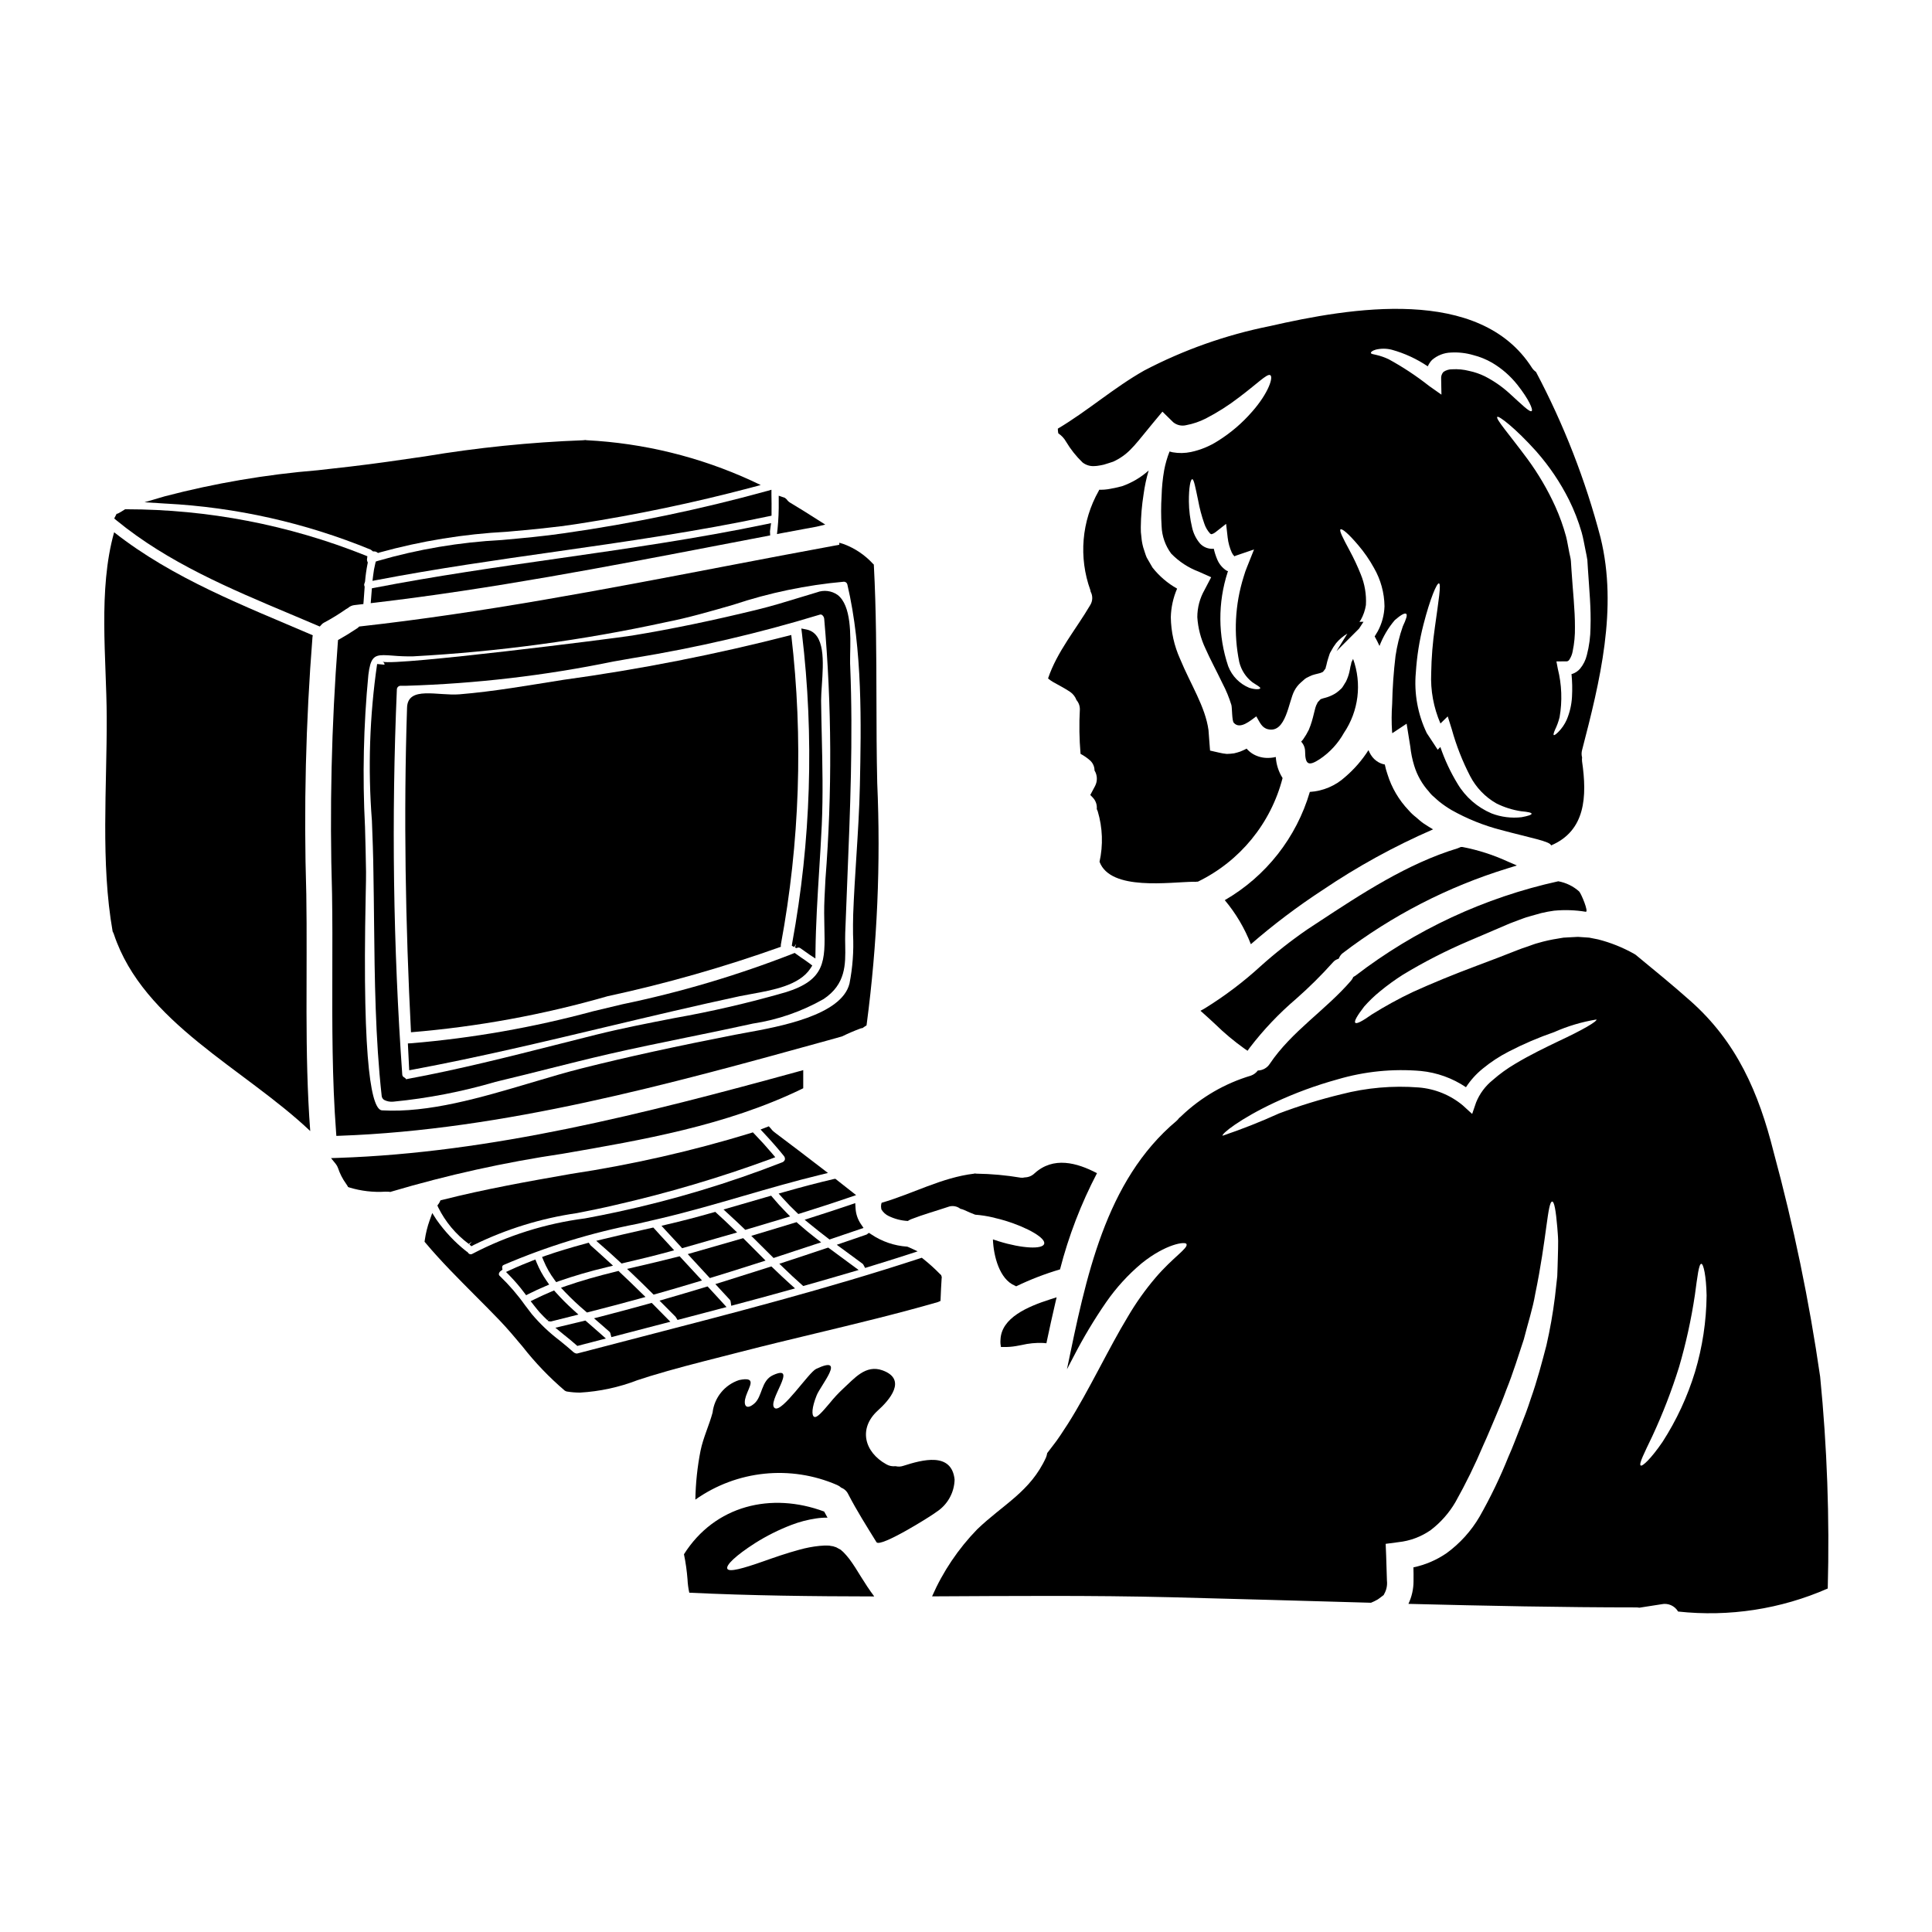 <?xml version="1.0" encoding="UTF-8"?>
<!-- Uploaded to: ICON Repo, www.svgrepo.com, Generator: ICON Repo Mixer Tools -->
<svg fill="#000000" width="800px" height="800px" version="1.1" viewBox="144 144 512 512" xmlns="http://www.w3.org/2000/svg">
 <g>
  <path d="m317.22 487.09 0.555-0.152c3.606-1.023 7.184-2.066 10.762-3.148l1.504-0.461-1.074-1.148c-1.48-1.574-2.969-3.207-4.457-4.82l-0.395-0.434-0.57 0.145c-3.773 0.965-7.676 1.879-11.578 2.785l-1.785 0.418 1.336 1.258c1.793 1.684 3.543 3.43 5.297 5.168z"/>
  <path d="m305.77 497.39 0.246 0.961 0.957-0.25c3.66-0.973 7.336-1.926 11.02-2.875l3.66-0.945-2.777-2.809c-0.59-0.602-1.18-1.203-1.77-1.797l-0.395-0.395-0.555 0.152c-4.289 1.18-8.613 2.363-12.906 3.461l-1.832 0.469 1.641 1.418c0.859 0.734 1.691 1.457 2.469 2.16l0.004-0.004c0.117 0.129 0.199 0.285 0.238 0.453z"/>
  <path d="m317.13 469.31-3.012 0.68c-3.434 0.789-6.859 1.547-10.273 2.391l-1.836 0.453 1.422 1.242c1.66 1.453 3.297 2.906 4.902 4.414l0.395 0.359 0.508-0.133c4.25-0.996 8.074-1.91 11.875-2.953l1.547-0.426-1.082-1.18c-0.559-0.621-1.133-1.234-1.707-1.855-0.703-0.758-1.414-1.516-2.16-2.363z"/>
  <path d="m307.93 480.81-0.516 0.125c-5.234 1.277-9.465 2.5-13.309 3.828l-1.438 0.5 1.043 1.105 0.004 0.004c1.723 1.801 3.539 3.508 5.445 5.117l0.395 0.336 0.465-0.117c4.469-1.125 8.934-2.328 13.402-3.543l1.645-0.453-1.215-1.18c-1.836-1.805-3.664-3.582-5.551-5.336z"/>
  <path d="m300.02 473.33-0.672 0.184c-4.227 1.141-7.629 2.172-10.707 3.25l-0.984 0.348 0.395 0.961c0.754 1.816 1.73 3.535 2.91 5.117l0.434 0.586 0.688-0.246v-0.004c4.133-1.438 8.336-2.664 12.594-3.672l1.777-0.441-1.352-1.238c-1.496-1.367-2.992-2.731-4.609-4.164z"/>
  <path d="m348.36 460.87-12.621 3.656 2.07 1.914c1.109 1.023 2.215 2.039 3.285 3.086l0.414 0.395 0.555-0.16c3.258-0.965 6.523-1.941 9.789-2.926l1.547-0.473-1.133-1.156c-1.332-1.359-2.473-2.613-3.496-3.848z"/>
  <path d="m363.83 472.48 4.043-1.375c1.25-0.422 2.508-0.848 3.75-1.273l1.215-0.418-0.719-1.062c-0.844-1.254-1.324-2.719-1.395-4.227l-0.078-1.289-1.227 0.422c-3.406 1.18-6.809 2.258-10.211 3.352l-1.969 0.633 1.402 1.145c1.574 1.281 3.148 2.547 4.777 3.773z"/>
  <path d="m364.9 456.47c-4.09 0.961-8.352 2.07-13.031 3.406l-1.516 0.434 1.055 1.18c1.305 1.457 2.527 2.707 3.738 3.84l0.418 0.395 0.547-0.168c4.777-1.492 9.055-2.887 13.059-4.258l1.707-0.586-5.512-4.328z"/>
  <path d="m354.61 475.53c1.742-0.578 3.488-1.156 5.238-1.723l1.766-0.574-1.469-1.141c-1.523-1.18-3.086-2.473-4.648-3.844l-0.395-0.363-0.527 0.16c-3.309 1.016-6.594 2.008-9.902 2.996l-1.574 0.473 5.902 5.867z"/>
  <path d="m323.55 493.8 12.988-3.418-2.242-2.453c-0.789-0.863-1.574-1.719-2.363-2.566l-0.418-0.445-0.586 0.176c-3.516 1.066-7.035 2.106-10.551 3.125l-1.602 0.465 1.18 1.18c1.043 1.043 2.082 2.078 3.086 3.109z"/>
  <path d="m332.12 482.7 0.582-0.176c3.273-0.992 6.531-2.027 9.785-3.062l4.394-1.395-5.93-5.941-0.562 0.164c-4.195 1.223-8.391 2.422-12.594 3.621l-1.531 0.438 1.074 1.18c1.438 1.574 2.898 3.148 4.359 4.723z"/>
  <path d="m333.56 465.16-0.52 0.145c-4.621 1.312-8.461 2.305-12.094 3.148l-1.641 0.395 1.133 1.242c0.672 0.738 1.352 1.465 2.031 2.191 0.68 0.727 1.27 1.363 1.906 2.059l0.395 0.453 0.59-0.172c3.281-0.953 6.559-1.895 9.84-2.824l4.144-1.18-1.227-1.18c-1.363-1.316-2.727-2.625-4.148-3.891z"/>
  <path d="m296.6 500.34 0.395 0.348 7.566-1.969-1.367-1.215c-0.762-0.684-1.551-1.367-2.34-2.051l-1.723-1.496-7.949 1.91 2.254 1.848c1.078 0.84 2.133 1.715 3.164 2.625z"/>
  <path d="m493.82 345.13c2.629-1.773 4.797-4.141 6.34-6.91 3.894-5.773 4.793-13.059 2.422-19.605-0.055 0.156-0.121 0.301-0.207 0.441l-0.18 0.367-0.055 0.102-0.102 0.551-0.156 0.57-0.156 0.836h-0.004c-0.152 0.852-0.395 1.684-0.73 2.477-0.082 0.223-0.176 0.441-0.285 0.652l-0.234 0.367-0.441 0.727-0.129 0.184-0.027 0.051-0.027 0.027-0.004 0.031c-0.016 0.016-0.023 0.035-0.023 0.055-0.148 0.16-0.289 0.324-0.418 0.492l-0.027 0.027-0.078 0.051-0.547 0.496v0.004c-0.363 0.316-0.758 0.598-1.184 0.832-0.742 0.418-1.535 0.742-2.359 0.965-0.336 0.078-0.668 0.172-0.992 0.289 0.051-0.078-0.18 0.105-0.289 0.156l-0.102 0.051v0.027h-0.027c-0.066 0.121-0.152 0.227-0.258 0.312-0.23 0.184-0.402 0.426-0.496 0.703-0.73 1.121-0.836 3.754-2.215 6.988h-0.004c-0.434 0.879-0.941 1.727-1.508 2.527l-0.496 0.574v0.004c0.66 0.695 1.035 1.617 1.043 2.582 0.023 3.586 0.957 3.977 3.957 1.996z"/>
  <path d="m468.58 382.55c2.926 3.488 5.262 7.434 6.91 11.676 5.977-5.191 12.305-9.969 18.93-14.301 9.27-6.273 19.098-11.676 29.359-16.137-0.863-0.496-1.723-1.043-2.582-1.617-0.676-0.469-1.332-1.07-1.969-1.617v-0.004c-0.703-0.539-1.348-1.148-1.926-1.82-2.582-2.707-4.5-5.973-5.606-9.547-0.297-0.84-0.531-1.703-0.707-2.582-0.586-0.102-1.148-0.305-1.668-0.598-0.848-0.48-1.555-1.172-2.059-2.008-0.23-0.383-0.43-0.785-0.602-1.199-1.691 2.652-3.762 5.039-6.152 7.086-2.582 2.359-5.894 3.766-9.387 3.984-3.551 12.102-11.621 22.375-22.543 28.684z"/>
  <path d="m426.5 261.02c1.211 2.039 2.691 3.906 4.402 5.547 0.93 0.719 2.094 1.055 3.262 0.941 0.324-0.008 0.648-0.043 0.969-0.105 0.23 0 0.938-0.18 1.383-0.262 0.789-0.262 1.668-0.496 2.477-0.789l-0.004 0.004c1.691-0.766 3.231-1.832 4.539-3.148 1.461-1.438 2.922-3.336 4.562-5.32 0.469-0.57 0.938-1.121 1.383-1.691l2.582-3.106 2.844 2.789h-0.004c0.973 0.809 2.269 1.098 3.496 0.785 1.785-0.336 3.516-0.926 5.137-1.746 3.09-1.594 6.031-3.461 8.785-5.582 4.898-3.676 7.402-6.297 8.266-5.945 0.992 0.395-0.367 4.723-4.746 9.699h-0.004c-2.613 3.019-5.668 5.629-9.051 7.746-2.184 1.406-4.606 2.402-7.144 2.945-1.605 0.34-3.262 0.367-4.875 0.078-0.262-0.051-0.547-0.129-0.812-0.207-0.637 1.609-1.117 3.277-1.434 4.981-0.391 2.242-0.617 4.508-0.676 6.777-0.168 2.684-0.168 5.375 0 8.059 0.098 2.606 0.977 5.125 2.527 7.223 2.062 2.133 4.574 3.777 7.352 4.82l3.258 1.461-1.742 3.336v0.004c-1.266 2.203-1.93 4.703-1.93 7.25 0.184 2.863 0.91 5.668 2.137 8.266 1.273 2.894 2.945 5.945 4.535 9.281 0.965 1.832 1.754 3.754 2.363 5.734 0.207 0.863 0.129 4.148 0.625 4.695 1.641 1.902 4.406-0.574 5.973-1.695 0.91 1.512 1.406 3.027 3.125 3.418 4.773 1.094 5.422-7.379 6.961-10.195v-0.004c0.438-0.84 1.031-1.594 1.746-2.215 0.34-0.316 0.703-0.625 1.07-0.941l0.051-0.023h0.004c0-0.016 0.012-0.027 0.027-0.027l0.262-0.18 0.102-0.055 0.207-0.102c0.168-0.102 0.344-0.188 0.523-0.262 0.469-0.242 0.969-0.426 1.484-0.547l0.941-0.234h-0.004c0.328-0.062 0.645-0.168 0.938-0.316 0.105-0.051 0.207-0.074 0.262-0.152 0.156-0.184 0.305-0.375 0.445-0.574l0.234-0.367c0.078-0.102 0-0.102 0.023-0.156-0.023-0.18 0.055-0.074 0.207-0.789l0.184-0.789 0.312-1.043 0.34-1.043 0.156-0.34v0.004c0.031-0.043 0.059-0.086 0.082-0.129l0.105-0.184 0.203-0.363c0.133-0.234 0.234-0.445 0.418-0.73l0.73-1.043v-0.004c0.848-1.008 1.859-1.867 2.992-2.539l-2.871 4.641 5.973-5.969 1.18-1.812h-1.09l0.367-0.504v0.004c0.684-1.219 1.145-2.555 1.359-3.938 0.16-2.797-0.312-5.594-1.383-8.184-0.855-2.133-1.828-4.215-2.922-6.234-1.828-3.391-2.816-5.344-2.426-5.629 0.395-0.285 2.086 1.094 4.664 4.144h0.004c1.602 1.875 3.012 3.91 4.199 6.07 1.781 3.09 2.742 6.582 2.789 10.145-0.07 2.316-0.68 4.582-1.773 6.625l-0.754 1.25-0.078 0.129c0.473 0.836 0.891 1.668 1.277 2.527 0.953-2.484 2.316-4.797 4.043-6.828 1.574-1.383 2.633-1.969 3.023-1.695 0.391 0.273 0 1.461-0.887 3.336-0.891 2.551-1.535 5.18-1.93 7.852-0.508 4.223-0.805 8.469-0.891 12.723-0.176 2.43-0.184 4.871-0.023 7.301 0 0.156 0.051 0.289 0.051 0.441l3.805-2.527 0.965 6.023h0.004c0.18 1.734 0.527 3.449 1.043 5.117 0.781 2.555 2.117 4.902 3.91 6.883 0.391 0.527 0.844 1 1.355 1.41 0.473 0.418 0.941 0.887 1.438 1.273 1.016 0.805 2.09 1.535 3.207 2.195 4.113 2.312 8.516 4.086 13.086 5.266 7.848 2.109 13.09 3.023 13.273 4.094 9.129-3.887 9.57-12.934 8.215-22.242-0.043-0.355-0.043-0.715 0-1.066-0.172-0.648-0.172-1.324 0-1.969 4.723-18.172 9.516-37.52 4.898-56.285-3.992-15.254-9.734-29.992-17.113-43.926-0.426-0.289-0.789-0.664-1.07-1.094-13.871-21.773-48.133-15.934-69.566-11.02v-0.004c-11.543 2.32-22.699 6.269-33.137 11.723-8.086 4.562-14.996 10.715-22.945 15.434 0.004 0.422 0.047 0.84 0.129 1.25 0.844 0.551 1.539 1.293 2.035 2.172zm48.574 65.262c-2.566-1.055-4.586-3.121-5.582-5.711-2.727-8.086-2.781-16.832-0.152-24.949 0.027-0.078 0.078-0.156 0.102-0.234-0.152-0.078-0.34-0.129-0.469-0.207v-0.004c-1.07-0.715-1.906-1.73-2.398-2.922-0.387-0.918-0.691-1.871-0.91-2.84-0.078 0-0.156 0.027-0.234 0.027h-0.004c-1.273 0.047-2.512-0.457-3.387-1.383-1.062-1.242-1.797-2.731-2.137-4.328-0.531-2.242-0.812-4.531-0.836-6.836-0.027-3.75 0.441-5.902 0.887-5.902s0.836 2.137 1.574 5.656c0.379 2.062 0.918 4.094 1.613 6.078 0.316 0.984 0.844 1.891 1.539 2.656 0.312 0.234 0.367 0.184 0.496 0.156 0.352-0.105 0.684-0.281 0.965-0.52l2.789-2.191 0.418 3.652c0.16 1.367 0.527 2.707 1.094 3.965 0.172 0.367 0.41 0.703 0.703 0.984h0.027c0.066-0.051 0.137-0.094 0.211-0.129l4.953-1.691-1.77 4.434h-0.004c-0.387 0.926-0.719 1.875-0.992 2.84-2.293 7.309-2.688 15.078-1.148 22.582 0.52 2.106 1.73 3.981 3.441 5.316 1.25 0.863 2.188 1.277 2.113 1.617-0.004 0.25-1.078 0.457-2.902-0.117zm72.148 34.285c-2.676 0.309-5.387-0.031-7.902-0.988-3.781-1.59-6.953-4.348-9.051-7.871-1.875-3.074-3.402-6.344-4.562-9.754l-0.703 0.73-1.383-2.113c-0.496-0.754-1.016-1.512-1.512-2.293-2.398-4.992-3.402-10.543-2.898-16.059 0.273-4.277 0.945-8.523 2.012-12.672 1.797-7.016 3.57-11.109 4.117-10.949 0.625 0.156-0.102 4.562-1.07 11.551-0.59 4.039-0.922 8.117-0.988 12.199-0.211 4.59 0.629 9.168 2.453 13.383l1.93-1.879 1.066 3.391c1.191 4.305 2.824 8.473 4.875 12.438 1.57 3.023 3.977 5.531 6.938 7.223 2.074 1.039 4.301 1.746 6.594 2.086 1.773 0.156 2.754 0.367 2.754 0.652 0.004 0.289-0.922 0.605-2.684 0.926zm4.016-96.824h-0.004c3.394 3.863 6.277 8.148 8.582 12.75 1.363 2.754 2.481 5.625 3.336 8.578 0.441 1.539 0.699 3.207 1.043 4.848 0.152 0.789 0.363 1.668 0.469 2.477l0.152 2.426c0.344 5.32 0.863 10.457 0.68 15.465h0.004c-0.02 2.465-0.344 4.918-0.965 7.301-0.312 1.328-0.93 2.566-1.797 3.621-0.551 0.641-1.266 1.117-2.062 1.387-0.078 0.023-0.129 0-0.207 0.023h-0.004c0.199 2.008 0.242 4.031 0.129 6.051-0.113 2.09-0.586 4.144-1.402 6.07-0.539 1.219-1.301 2.324-2.246 3.266-0.625 0.625-1.043 0.887-1.18 0.789-0.137-0.098-0.027-0.57 0.312-1.355 0.527-1.078 0.938-2.203 1.227-3.367 0.746-4.269 0.582-8.648-0.473-12.855l-0.363-1.93 2.449-0.023c0.398 0.078 0.801-0.113 0.992-0.473 0.434-0.664 0.727-1.406 0.863-2.188 0.441-2.106 0.641-4.254 0.602-6.406 0.023-4.617-0.574-9.699-0.914-15.07-0.055-0.789-0.105-1.617-0.156-2.426-0.051-0.809-0.289-1.488-0.418-2.215-0.316-1.461-0.496-2.898-0.863-4.301v-0.004c-0.742-2.731-1.699-5.398-2.863-7.977-2.008-4.414-4.465-8.609-7.328-12.516-5.008-6.754-8.555-10.719-8.031-11.215 0.348-0.363 4.621 2.789 10.434 9.258zm-42.633-27.09c1.387-0.332 2.84-0.324 4.223 0.027 3.402 0.941 6.625 2.43 9.547 4.406 0.27-0.625 0.648-1.199 1.121-1.691 1.402-1.215 3.176-1.91 5.027-1.969 1.992-0.113 3.992 0.117 5.906 0.676 1.754 0.441 3.441 1.129 5.008 2.035 2.57 1.52 4.836 3.5 6.688 5.84 3.051 3.856 4.223 6.621 3.777 6.957-0.52 0.395-2.633-1.746-6.023-4.82l0.004 0.004c-1.922-1.73-4.059-3.203-6.359-4.379-1.316-0.648-2.711-1.133-4.148-1.434-1.48-0.383-3.008-0.531-4.535-0.441-0.828-0.016-1.641 0.23-2.32 0.703-0.445 0.5-0.664 1.16-0.602 1.824l0.078 4.195-3.285-2.316c-3.359-2.648-6.938-5.012-10.691-7.066-1.051-0.5-2.152-0.883-3.285-1.148-0.836-0.18-1.406-0.262-1.434-0.52-0.027-0.258 0.367-0.609 1.305-0.883z"/>
  <path d="m462.14 411.87 1.023 0.91c0.965 0.855 1.91 1.734 2.859 2.617l-0.004-0.004c2.43 2.379 5.039 4.566 7.809 6.535l0.789 0.539 0.559-0.789-0.004 0.004c3.637-4.754 7.769-9.109 12.324-12.992 3.441-3.027 6.695-6.254 9.754-9.668 0.309-0.367 0.703-0.648 1.152-0.82l0.367-0.141 0.168-0.355c0.215-0.438 0.523-0.824 0.91-1.125 13.098-9.992 27.859-17.586 43.602-22.434l2.539-0.789-2.441-1.055c-3.832-1.762-7.867-3.055-12.012-3.848h-0.395l-0.27 0.117c-0.188 0.082-0.395 0.168-0.555 0.23-13.34 4.047-25.449 12.016-37.16 19.723l-2.781 1.832h0.004c-4.305 2.965-8.414 6.199-12.305 9.691-4.562 4.172-9.504 7.91-14.762 11.16z"/>
  <path d="m427.59 327.35c0.777 0.539 1.367 1.301 1.695 2.188 0.602 0.695 0.914 1.59 0.887 2.504-0.215 3.894-0.152 7.797 0.18 11.684v0.051c0.93 0.492 1.797 1.098 2.582 1.797 0.719 0.68 1.125 1.625 1.125 2.609 0.766 1.242 0.824 2.797 0.156 4.094-0.418 0.809-0.836 1.613-1.277 2.398 0.207 0.234 0.445 0.445 0.652 0.676 0.785 0.812 1.176 1.926 1.066 3.051 0.102 0.203 0.191 0.41 0.262 0.625 1.289 4.34 1.449 8.934 0.469 13.352 2.922 7.824 18.691 5.344 25.086 5.293 0.129 0 0.23 0.027 0.34 0.027h-0.004c0.215-0.043 0.434-0.062 0.652-0.055 11.141-5.418 19.34-15.453 22.434-27.453-1.059-1.68-1.68-3.598-1.797-5.582-0.836 0.203-1.699 0.281-2.555 0.238-1.328-0.059-2.617-0.465-3.734-1.18-0.539-0.363-1.027-0.793-1.457-1.281-0.109 0.055-0.215 0.113-0.312 0.184-0.418 0.207-0.914 0.418-1.359 0.598v0.004c-0.539 0.184-1.086 0.34-1.641 0.469-0.637 0.09-1.281 0.145-1.93 0.156-0.684-0.062-1.363-0.176-2.035-0.34l-2.398-0.547-0.234-3.027c-0.051-0.789-0.129-1.574-0.18-2.398-0.836-6.18-4.746-12.121-7.512-18.824-1.578-3.484-2.418-7.254-2.473-11.078 0.062-2.613 0.629-5.191 1.668-7.59-2.516-1.418-4.734-3.312-6.523-5.582-0.52-0.887-1.043-1.77-1.535-2.656-0.395-0.914-0.625-1.855-0.941-2.754h0.004c-0.242-0.879-0.398-1.781-0.469-2.688-0.129-0.855-0.184-1.719-0.16-2.582 0.031-2.918 0.277-5.828 0.734-8.707 0.285-2.144 0.738-4.266 1.352-6.34-2.059 1.848-4.469 3.266-7.082 4.176-1.254 0.336-2.523 0.605-3.809 0.805-0.562 0.078-1.129 0.121-1.695 0.129h-0.52c-0.051 0.105-0.078 0.184-0.129 0.289-4.547 8.023-5.356 17.637-2.219 26.309 0.043 0.137 0.066 0.273 0.082 0.418 0.605 1.125 0.555 2.492-0.133 3.574-3.781 6.438-8.762 12.281-11.164 19.426l0.004-0.004c0.434 0.359 0.895 0.68 1.379 0.965 1.496 0.84 3.035 1.625 4.469 2.582z"/>
  <path d="m409.14 499.05c-0.031 0.359-0.031 0.723 0 1.078l0.121 0.84h0.852c1.055 0.016 2.109-0.066 3.148-0.246 0.484-0.082 0.973-0.176 1.461-0.27 1.871-0.445 3.793-0.633 5.711-0.555l0.875 0.082 0.18-0.863c0.68-3.199 1.383-6.422 2.133-9.625l0.395-1.691-1.656 0.527c-6.039 1.934-13.012 4.898-13.219 10.723z"/>
  <path d="m289.11 493.89 0.289 0.277h0.391l0.152 0.051 7.344-1.844-1.387-1.25h0.004c-1.617-1.453-3.152-2.996-4.598-4.617l-0.465-0.523-0.645 0.27c-1.531 0.633-3.012 1.32-4.465 2.035l-1.102 0.539 1.18 1.496c0.395 0.484 0.758 0.961 1.18 1.434 0.656 0.734 1.367 1.418 2.07 2.102l0.73-0.676z"/>
  <path d="m379.53 466.27c1.582 0.766 3.301 1.207 5.059 1.301 0.27-0.184 0.559-0.34 0.859-0.465 3.207-1.25 6.519-2.164 9.777-3.258v-0.004c1.109-0.426 2.356-0.234 3.289 0.496 0.359 0.074 0.707 0.188 1.043 0.34 1.043 0.469 1.93 0.887 2.871 1.223h-0.004c1.594 0.121 3.172 0.363 4.723 0.73l0.34 0.078c0.051 0.027 0.102 0.027 0.152 0.055 0.891 0.207 1.828 0.441 2.754 0.727 6.18 1.906 10.793 4.668 10.324 6.152-0.469 1.484-5.84 1.227-11.992-0.676-0.523-0.156-1.02-0.34-1.516-0.496-0.023 0-0.051-0.023-0.074-0.023 0.152 4.379 1.742 10.582 5.812 12.254 0.129 0.051 0.207 0.129 0.34 0.184 3.75-1.809 7.637-3.309 11.629-4.488 2.277-8.844 5.566-17.398 9.797-25.496-5.371-2.816-11.578-4.488-16.559 0.051-0.695 0.672-1.617 1.051-2.582 1.066-0.34 0.094-0.695 0.117-1.043 0.078-3.879-0.652-7.801-1.012-11.734-1.066-0.168-0.004-0.332-0.02-0.496-0.055-0.051 0.027-0.102 0.027-0.152 0.055-8.582 1.016-16.301 5.344-24.508 7.715h-0.004c-0.105 0.312-0.156 0.641-0.156 0.969 0 0.23 0.102 0.727 0.102 0.789v-0.004c0.461 0.773 1.137 1.387 1.949 1.77z"/>
  <path d="m285.88 477.78-0.906 0.355c-1.656 0.652-3.621 1.449-5.606 2.363l-1.266 0.586 0.977 0.996v-0.004c1.383 1.422 2.672 2.93 3.856 4.516l0.496 0.656 0.73-0.375c1.422-0.719 2.832-1.363 4.269-1.969l1.109-0.48-0.688-0.988v0.004c-1.035-1.488-1.91-3.086-2.606-4.766z"/>
  <path d="m340.46 502.21c6.492-1.672 13.027-3.242 19.559-4.812 10.711-2.574 21.785-5.234 32.539-8.336l0.684-0.301 0.031-0.707c0.074-1.73 0.145-3.484 0.27-5.277 0.027-0.094 0.039-0.195 0.039-0.293l-0.156-0.547-0.301-0.293v0.004c-1.387-1.422-2.863-2.758-4.418-3.996l-0.418-0.336-0.512 0.164c-24.289 7.969-49.449 14.484-73.785 20.781-5.656 1.465-11.309 2.934-16.961 4.414-0.176 0.051-0.359 0.035-0.527-0.043l-0.156-0.059c-0.074-0.039-0.176-0.102-0.32-0.195-1.18-1.059-2.418-2.066-3.66-3.078-2.731-2.066-5.223-4.426-7.43-7.043-0.602-0.789-1.18-1.543-1.77-2.316h-0.004c-1.977-2.797-4.219-5.394-6.688-7.766-0.18-0.133-0.281-0.34-0.277-0.559 0.047-0.32 0.223-0.605 0.492-0.789l0.461-0.34-0.07-0.574c-0.047-0.309 0.137-0.609 0.438-0.707 11.395-4.894 23.285-8.547 35.461-10.895 2.07-0.477 4.144-0.957 6.219-1.449 7.34-1.734 14.684-3.863 21.793-5.926 6.668-1.934 13.562-3.938 20.422-5.598l1.996-0.484-1.625-1.25c-4.062-3.148-8.152-6.223-12.238-9.309l-0.504-0.395c-0.281-0.227-0.531-0.492-0.734-0.789l-0.574-0.625-2.184 0.852 1.047 1.117c2.082 2.238 3.656 4.051 5.117 5.867h-0.004c0.25 0.27 0.355 0.637 0.289 0.996-0.121 0.348-0.398 0.617-0.75 0.73-14.156 5.535-28.734 9.922-43.594 13.121-2.844 0.621-5.734 1.18-8.637 1.723-10.41 1.34-20.504 4.512-29.809 9.371-0.191 0.129-0.43 0.168-0.652 0.113-0.227-0.059-0.418-0.203-0.527-0.406l-0.191-0.191v-0.004c-0.086-0.059-0.176-0.117-0.27-0.168-3.047-2.41-5.723-5.254-7.941-8.438l-1.078-1.699-0.676 1.895v-0.004c-0.613 1.711-1.051 3.481-1.305 5.281l-0.059 0.434 0.281 0.336c4.098 4.875 8.66 9.422 13.031 13.824 2.184 2.188 4.367 4.375 6.516 6.617 2.144 2.238 4.168 4.648 6.141 7.004l-0.004-0.004c3.336 4.269 7.094 8.188 11.219 11.703l0.441 0.199c1.184 0.203 2.387 0.305 3.59 0.301 5.207-0.301 10.336-1.41 15.203-3.289 1.113-0.367 2.207-0.723 3.281-1.055 6.223-1.902 12.641-3.543 18.844-5.117z"/>
  <path d="m356.31 432.67 0.555-0.273v-4.801l-1.242 0.34c-41.148 11.297-81.438 21.547-121.93 22.91l-1.969 0.066 1.246 1.535c0.266 0.328 0.473 0.703 0.609 1.102 0.488 1.465 1.191 2.848 2.094 4.102 0.145 0.188 0.277 0.383 0.391 0.59l0.176 0.328 0.348 0.125c3.09 0.941 6.328 1.316 9.551 1.109l0.992 0.023 0.273 0.062 0.266-0.086h-0.004c14.879-4.414 30.051-7.773 45.406-10.047 21.254-3.668 43.27-7.465 63.238-17.086z"/>
  <path d="m239.5 310-0.289 0.031-0.539 0.465c-1.844 1.215-3.266 2.098-4.633 2.859l-0.453 0.25-0.047 0.516c-1.699 22.184-2.211 44.438-1.543 66.672 0.113 6.891 0.094 13.93 0.074 20.734-0.035 13.973-0.074 28.418 1 42.555l0.066 0.941 0.949-0.035c43.469-1.547 87.152-13.621 129.41-25.305l3.652-1.023c1.68-0.82 3.352-1.531 4.938-2.117 0.098-0.031 0.199-0.055 0.301-0.074l0.254-0.043 0.199-0.164c0.078-0.062 0.168-0.117 0.422-0.285l0.375-0.23 0.062-0.426c2.793-21.16 3.723-42.523 2.777-63.844-0.172-7.43-0.191-15.031-0.207-22.375-0.027-11.523-0.059-23.441-0.676-35.094l-0.023-0.395-0.281-0.27c-2.098-2.269-4.695-4.019-7.586-5.117l-1.277-0.395v0.535c-10.305 1.887-20.609 3.856-30.918 5.832-31.371 6.012-63.816 12.219-96.004 15.801zm129.62 94.66c-2.086 8.441-18.621 11.414-27.504 13.035-1.059 0.191-2.008 0.363-2.805 0.52-15.684 3.062-28.492 5.863-40.305 8.824-4.371 1.094-8.926 2.449-13.742 3.883-13.34 3.969-27.16 8.047-39.523 7.332-2.523-0.148-5.316-10.145-4.328-56.93 0.066-3.062 0.109-5.293 0.09-6.269-0.051-3.938-0.16-7.922-0.27-11.93-0.695-13.426-0.398-26.883 0.887-40.266 0.535-4.379 1.422-5.242 4.039-5.242 0.695 0 1.516 0.059 2.488 0.133 1.762 0.156 3.535 0.219 5.305 0.188 22.543-1.227 44.949-4.254 67.012-9.055 5.902-1.152 12-2.922 17.91-4.629h-0.004c9.492-3.16 19.32-5.207 29.285-6.098 0.414 0.004 0.777 0.281 0.891 0.68 4.086 17.371 3.668 37.27 3.332 53.258-0.129 6.332-0.539 12.777-0.938 19.008-0.32 4.984-0.648 10.133-0.836 15.215-0.059 1.77-0.047 3.574-0.039 5.383l0.004 0.004c0.211 4.34-0.109 8.695-0.949 12.961z"/>
  <path d="m337.63 488.95 0.16 1.09 1.066-0.285c4.723-1.25 9.43-2.531 14.113-3.836l1.727-0.48-1.34-1.199c-1.527-1.371-3.031-2.797-4.508-4.227l-0.426-0.395-0.559 0.176c-4.25 1.355-8.512 2.703-12.797 4.043l-1.488 0.461 1.945 2.113c0.621 0.684 1.246 1.371 1.879 2.027h0.004c0.133 0.141 0.207 0.32 0.223 0.512z"/>
  <path d="m268.93 474.27 0.609-0.34v0.004c8.617-4.219 17.84-7.07 27.336-8.445 3.34-0.66 6.801-1.344 10.168-2.148 13.949-3.176 27.688-7.242 41.117-12.176l1.297-0.496-0.898-1.059c-1.496-1.758-3.004-3.426-4.606-5.082l-0.434-0.445-0.586 0.195c-15.59 4.769-31.512 8.383-47.633 10.82-11.25 1.969-22.883 4.043-34.113 6.891l-0.465 0.117-0.191 0.438v0.004c-0.074 0.16-0.168 0.316-0.277 0.457l-0.34 0.445 0.211 0.516 0.004-0.004c1.891 3.828 4.664 7.148 8.094 9.688l0.824-0.586-0.648 0.738z"/>
  <path d="m369.3 317.45c0.125-5.176 0.324-12.988-3.328-15.793-1.605-1.125-3.664-1.379-5.492-0.676-1.574 0.461-3.109 0.938-4.664 1.41-3.562 1.094-7.242 2.223-10.914 3.117-11.902 2.922-22.828 5.184-33.355 6.918-4.891 0.789-62.645 8.062-66.125 6.941v0.004c0.305 0.141 0.496 0.449 0.484 0.785l-1.969-0.184h0.004c-2 13.758-2.461 27.691-1.379 41.551 0.18 4.695 0.352 9.137 0.395 13.555 0.078 4.328 0.125 8.66 0.172 13.023 0.16 15.273 0.332 31.059 2.023 46.359 0.051 0.414 0.281 0.785 0.625 1.016 0.754 0.398 1.602 0.562 2.449 0.477 9.156-0.891 18.211-2.644 27.039-5.234l1.492-0.367c4.219-1.004 8.426-2.062 12.629-3.121 5.223-1.312 10.629-2.672 15.941-3.894 6.891-1.574 13.941-3.027 20.758-4.418 5.43-1.105 10.852-2.211 16.254-3.402l1.273-0.281 0.004 0.008c6.559-1.008 12.879-3.203 18.645-6.484 5.902-3.938 5.82-9.172 5.731-14.23-0.02-1.074-0.039-2.156 0-3.242 0.164-4.527 0.352-9.055 0.531-13.551 0.762-18.688 1.574-38.008 0.789-57.211-0.059-0.785-0.012-1.852-0.012-3.074zm-6.828 72.211c0.203 9.055 0.316 14.031-10.332 17.32v-0.004c-9.703 2.797-19.547 5.078-29.492 6.836-6.805 1.324-13.84 2.695-20.648 4.387-3.227 0.805-6.449 1.617-9.672 2.441-13.203 3.348-26.848 6.809-40.434 9.309l-0.195 0.082-0.047-0.031-0.004 0.004c-0.148-0.223-0.355-0.402-0.598-0.52-0.27-0.148-0.438-0.43-0.449-0.738-2.406-33.941-2.887-67.996-1.43-101.99-0.008-0.543 0.414-0.992 0.957-1.02h1.543-0.004c18.453-0.559 36.824-2.707 54.906-6.43l5.289-0.93v0.004c16.691-2.715 33.18-6.551 49.355-11.48 0.211-0.078 0.445-0.055 0.637 0.07 0.32 0.242 0.527 0.609 0.57 1.012 2.016 22.965 2.125 46.055 0.328 69.039l-0.25 4.977c-0.137 2.777-0.082 5.371-0.031 7.664z"/>
  <path d="m357.7 310.82-1.34-0.266 0.168 1.352c3.262 27.312 2.391 54.961-2.586 82.016l-0.105 0.707 0.621 0.344 0.535-0.824-0.316 0.945 0.367 0.168 0.395-0.133c0.238-0.047 0.48 0.008 0.672 0.156 0.473 0.312 0.938 0.645 1.402 0.984 0.352 0.25 0.699 0.504 1.059 0.75l1.516 0.996 0.023-1.848c0.086-7.195 0.539-14.488 0.98-21.543 0.25-4.012 0.5-8.02 0.688-12.035 0.355-7.871 0.172-15.824 0-23.508-0.07-3.121-0.141-6.246-0.18-9.375 0-1.113 0.094-2.57 0.199-4.117 0.41-6.129 0.969-13.758-4.098-14.77z"/>
  <path d="m626.36 508.85c-2.898-20.082-7.016-39.969-12.332-59.551-3.938-15.719-9.777-29.203-22.113-40.102-4.723-4.199-9.594-8.164-14.469-12.18-0.156-0.102-0.316-0.207-0.469-0.289v0.004c-2.969-1.664-6.144-2.934-9.445-3.777l-2.363-0.469c-0.988-0.055-1.969-0.133-2.996-0.207-0.812 0.051-1.617 0.074-2.453 0.129l-1.383 0.078-1.383 0.23 0.004 0.004c-1.805 0.27-3.59 0.664-5.344 1.18-0.863 0.207-1.879 0.625-2.789 0.938l-1.41 0.473-0.34 0.129c-0.047 0.008-0.09 0.023-0.129 0.051l-0.703 0.262c-3.676 1.461-7.172 2.789-10.531 4.043-6.652 2.477-12.465 4.898-17.285 7.086l-0.004-0.004c-3.727 1.773-7.348 3.762-10.848 5.945-2.504 1.77-4.043 2.606-4.41 2.215-0.367-0.391 0.496-1.879 2.363-4.301 1.277-1.449 2.672-2.793 4.172-4.012 1.957-1.613 4.012-3.102 6.152-4.461 5.539-3.348 11.309-6.301 17.262-8.84 3.281-1.41 6.727-2.894 10.297-4.406l0.68-0.289 0.887-0.34 1.383-0.523c0.965-0.34 1.797-0.703 2.894-0.992 1.094-0.289 2.141-0.625 3.234-0.91v0.004c1.102-0.262 2.215-0.473 3.336-0.625 2.809-0.27 5.637-0.176 8.422 0.285 0.836 0.078-1.223-4.848-1.77-5.394l-0.004-0.004c-1.555-1.383-3.461-2.309-5.512-2.684-19.539 4.301-37.895 12.844-53.766 25.031-0.18 0.129-0.367 0.207-0.547 0.316v-0.004c-0.152 0.371-0.363 0.711-0.625 1.016-6.727 7.797-15.742 13.402-21.539 22.043-0.695 1.066-1.875 1.723-3.148 1.746-0.461 0.621-1.098 1.09-1.824 1.355-6.906 2.055-13.227 5.727-18.438 10.707-0.184 0.191-0.383 0.367-0.602 0.52-0.199 0.289-0.434 0.555-0.699 0.785-18.934 15.879-24.008 41.668-29.023 65.809 0.602-1.121 1.18-2.293 1.801-3.441v0.004c2.547-4.953 5.414-9.734 8.574-14.316 2.672-3.859 5.848-7.34 9.449-10.352 6.359-5.117 11.629-5.867 11.863-5.059 0.469 1.094-3.57 3.469-8.211 8.891v0.004c-2.742 3.219-5.195 6.672-7.328 10.32-2.504 4.121-5.031 8.914-7.742 14-2.711 5.086-5.371 10.012-8.113 14.344-1.406 2.164-2.707 4.223-4.172 6.051-0.469 0.598-0.91 1.18-1.355 1.77-0.059 0.395-0.164 0.781-0.312 1.152-4.117 9.055-11.367 12.434-18.223 19.031h-0.004c-5.019 5.164-9.074 11.184-11.969 17.781 21.07-0.102 42.141-0.289 63.281 0.234 17.523 0.441 35.328 0.965 53.035 1.461 0.574-0.234 1.133-0.504 1.672-0.809l0.129-0.074c0.051-0.027 0.262-0.184 0.262-0.184l1.25-0.938c0.156-0.129 0.078-0.184 0.156-0.266 0.633-1.078 0.898-2.328 0.758-3.57-0.051-2.164-0.129-4.379-0.207-6.625l-0.129-3.148 3.367-0.445h-0.008c3.074-0.32 6.016-1.418 8.551-3.18 2.672-2.031 4.914-4.574 6.598-7.477 2.731-4.867 5.188-9.879 7.356-15.023 1.18-2.555 2.16-5.008 3.203-7.43 1.043-2.426 2.008-4.797 2.871-7.172 1.879-4.664 3.258-9.23 4.668-13.453 1.094-4.301 2.398-8.289 3.023-12.02 3.078-14.863 3.258-24.508 4.512-24.508 0.523 0 0.965 2.363 1.332 6.754 0.078 1.121 0.207 2.32 0.234 3.676 0.027 1.355-0.055 2.789-0.078 4.352-0.023 1.562-0.105 3.234-0.156 5.008-0.18 1.773-0.418 3.625-0.625 5.609h-0.004c-0.535 4.273-1.285 8.52-2.246 12.719-1.18 4.488-2.426 9.309-4.172 14.215-0.789 2.477-1.742 4.981-2.754 7.508-1.012 2.527-1.969 5.191-3.102 7.695v-0.004c-2.199 5.496-4.769 10.836-7.691 15.98-2.211 3.781-5.176 7.062-8.711 9.648-2.656 1.832-5.652 3.117-8.812 3.781 0.027 1.145 0.051 2.363 0.027 3.648 0.004 2.086-0.461 4.144-1.355 6.027 20.574 0.52 40.887 0.938 60.285 0.938h-0.004c0.309-0.004 0.613 0.023 0.914 0.078 1.969-0.312 3.914-0.598 5.863-0.914 1.734-0.383 3.516 0.395 4.41 1.93 13.527 1.469 27.199-0.633 39.66-6.102 0.504-18.73-0.168-37.473-2.012-56.121zm-69.461-88.859c-3.258 1.574-7.199 3.445-11.316 5.902v0.004c-2.141 1.254-4.156 2.711-6.019 4.352-1.941 1.562-3.449 3.594-4.383 5.906l-1.043 3.051-2.426-2.215 0.004-0.004c-3.32-2.777-7.422-4.453-11.738-4.797-6.891-0.539-13.828 0.066-20.52 1.797-5.602 1.355-11.113 3.055-16.504 5.086-4.883 2.219-9.875 4.188-14.957 5.906-0.34-0.469 4.59-4.488 13.777-8.789 5.387-2.519 10.977-4.574 16.711-6.152 7.144-2.106 14.621-2.859 22.043-2.219 4.285 0.422 8.398 1.902 11.969 4.305 1.223-1.879 2.738-3.551 4.484-4.957 2.109-1.734 4.402-3.234 6.832-4.481 3.887-2.016 7.918-3.742 12.055-5.168 3.582-1.59 7.348-2.711 11.211-3.34 0.25 0.469-3.582 2.746-10.18 5.812zm36.293 87.586h0.004c-2 6.547-4.894 12.785-8.605 18.539-2.973 4.352-5.344 6.598-5.789 6.258-0.547-0.395 0.914-3.234 3.078-7.769 2.762-5.941 5.129-12.055 7.082-18.309 1.832-6.266 3.234-12.648 4.199-19.109 0.68-5.008 1.043-8.266 1.719-8.266 0.551 0.023 1.277 3.148 1.387 8.367v0.004c-0.066 6.871-1.102 13.699-3.07 20.285z"/>
  <path d="m372.19 561.89c-1.016-1.668-2.035-3.312-3.129-4.773-0.52-0.668-1.074-1.305-1.672-1.902-0.195-0.129-0.371-0.285-0.52-0.469l-1.277-0.703h-0.023l-0.129-0.055-0.207-0.051-0.445-0.156c-0.367-0.051-0.73-0.102-1.07-0.18l-0.004-0.004c-0.84-0.039-1.688-0.012-2.527 0.078-1.805 0.184-3.594 0.523-5.344 1.016-3.496 0.941-6.727 2.086-9.465 3.051-5.477 1.934-9.152 2.949-9.621 2.008s2.188-3.492 7.297-6.777c3.059-1.934 6.297-3.559 9.676-4.852 2.117-0.816 4.324-1.391 6.57-1.719 0.992-0.152 1.996-0.223 3-0.207-0.312-0.547-0.598-1.07-0.887-1.617-14-5.215-28.941-1.668-37.156 11.316v-0.004c0.457 2.195 0.77 4.414 0.941 6.648 0.055 1.191 0.211 2.379 0.469 3.543 16.348 0.789 32.668 0.965 48.992 0.992-0.023-0.051-0.023-0.078-0.051-0.105-1.191-1.586-2.324-3.309-3.418-5.078z"/>
  <path d="m396.98 536.1c-0.789-7.402-8.578-5.238-13.559-3.648-0.672 0.238-1.398 0.273-2.09 0.102-0.848 0.105-1.707-0.07-2.445-0.496-5.902-3.281-7.43-9.57-2.242-14.262 3-2.688 7.871-8.215 1.25-10.629-4.512-1.641-7.512 2.188-10.453 4.848v0.004c-1.273 1.184-2.457 2.453-3.543 3.809-1.969 2.32-3.394 3.992-4.121 3.652-0.727-0.34-0.676-2.426 0.652-5.711 1.016-2.582 8.082-10.898-0.156-6.988-1.969 0.938-8.969 11.598-10.926 10.402-2.398-1.488 6.519-11.918-0.469-8.762-3.234 1.461-2.789 5.656-4.981 7.535-2.188 1.879-3.027 0.445-2.215-1.969 0.887-2.633 3.023-5.266-1.828-4.25-3.809 1.262-6.543 4.617-7.012 8.605-0.863 3.258-2.477 6.625-3.18 10.062h-0.004c-0.848 4.289-1.309 8.645-1.379 13.012 10.977-7.769 25.211-9.242 37.543-3.883 0.414 0.176 0.797 0.422 1.125 0.727 0.816 0.312 1.48 0.93 1.848 1.723 2.266 4.379 4.898 8.531 7.477 12.703 0.965 1.574 14.762-7.086 15.855-7.981v-0.004c2.949-1.883 4.769-5.106 4.852-8.602z"/>
  <path d="m304.97 408.02c15.59-3.363 30.945-7.746 45.969-13.113-0.027-0.199-0.027-0.402 0-0.602 5.019-27.051 5.949-54.703 2.754-82.027-19.898 5.133-40.082 9.102-60.441 11.891-9.102 1.434-18.25 3.074-27.453 3.828-5.762 0.473-13.742-2.316-13.926 3.543-0.938 28.602-0.418 57.414 1.043 86.02 17.625-1.453 35.059-4.648 52.055-9.539z"/>
  <path d="m357.12 284.18 3.273-0.605 2.309-0.555-2.106-1.336c-2.363-1.512-4.762-3.019-7.168-4.453v0.004c-0.383-0.227-0.707-0.535-0.953-0.906l-0.465-0.395-1.641-0.562v1.379c0.039 2.488-0.066 4.977-0.312 7.449l-0.152 1.34 1.32-0.262c1.957-0.367 3.926-0.73 5.894-1.098z"/>
  <path d="m276.95 287.11c-11.129 0.578-22.152 2.434-32.855 5.539l-0.508 0.168-0.133 0.52c-0.266 1.07-0.457 2.16-0.578 3.254l-0.164 1.34 1.328-0.25c15.609-2.988 31.629-5.277 47.121-7.477 18.594-2.656 37.82-5.406 56.516-9.379l0.789-0.164v-0.789c0.027-1.602 0-3.199-0.027-4.801v-1.281l-1.23 0.352-0.004-0.008c-17.613 4.859-35.523 8.586-53.613 11.164-5.469 0.805-11.145 1.316-16.641 1.812z"/>
  <path d="m356.2 397.68-1.609-1.148-0.492 0.207c-14.66 5.731-29.777 10.215-45.191 13.41-2.625 0.629-5.231 1.25-7.824 1.871-15.719 4.254-31.789 7.082-48.02 8.449l-0.973 0.051 0.355 7.109 1.109-0.203c17.32-3.238 34.762-7.383 51.645-11.414 11.414-2.711 23.223-5.512 34.84-8.012 0.953-0.199 2.012-0.395 3.148-0.594 5.648-1.02 12.68-2.285 15.586-6.766l0.492-0.758-0.711-0.555c-0.754-0.566-1.559-1.105-2.356-1.648z"/>
  <path d="m356.87 484.81 0.512-0.145c4.098-1.148 8.195-2.363 12.266-3.543l1.898-0.559-8.051-5.938-0.496 0.156c-3.621 1.223-7.269 2.426-10.918 3.621l-1.547 0.508 1.18 1.133c1.492 1.441 3.106 2.977 4.758 4.418z"/>
  <path d="m372.87 479.28 0.395 0.738 0.789-0.242c3.574-1.094 7.152-2.215 10.73-3.367l2.398-0.789-2.168-1.008-0.582-0.242-0.008 0.004c-3.41-0.223-6.703-1.348-9.539-3.262l-0.625-0.395-0.582 0.441c-1.133 0.395-2.273 0.789-3.422 1.18l-4.504 1.539 3.356 2.465c1.156 0.848 2.309 1.688 3.477 2.559l0.004-0.004c0.121 0.105 0.219 0.234 0.281 0.383z"/>
  <path d="m348.34 282.64-1.336 0.281c-18.223 3.797-37 6.484-55.133 9.082-15.961 2.281-32.473 4.644-48.578 7.762l-0.738 0.141-0.312 3.938 1.18-0.137c30.637-3.602 61.492-9.523 91.316-15.258l13.363-2.559-0.047-1.078c0.051-0.262 0.082-0.523 0.094-0.789z"/>
  <path d="m236.2 305.14c0.492-0.449 1.117-0.727 1.781-0.789l2.32-0.27 0.066-0.812c0.105-1.203 0.18-2.414 0.262-3.617v-0.199l-0.066-0.184v0.004c-0.09-0.254-0.066-0.531 0.062-0.766l0.117-0.395c0.133-1.586 0.352-3.16 0.664-4.723l0.066-0.309-0.125-0.293v0.004c-0.086-0.195-0.113-0.41-0.086-0.621l0.102-0.754-0.707-0.289c-20.105-8.023-41.555-12.152-63.203-12.168h-0.297l-0.25 0.156v0.004c-0.547 0.359-1.113 0.688-1.691 0.988l-0.309 0.059-0.641 1.238 0.621 0.512c13.641 11.18 30.098 18.105 46.012 24.797 2.41 1.012 4.809 2.027 7.203 3.047l0.641 0.277 0.473-0.516v-0.004c0.172-0.195 0.379-0.363 0.609-0.484 2.043-1.086 4.012-2.297 5.906-3.621z"/>
  <path d="m172.28 334.05c0.078 18.41-1.645 38.645 1.574 56.816 0.145 0.238 0.258 0.492 0.34 0.754 7.82 23.414 34.445 35.461 52.02 52.121-1.574-20.91-0.703-42.027-1.043-62.977h-0.004c-0.688-22.668-0.141-45.355 1.645-67.965 0.027-0.152 0.055-0.289 0.078-0.441-18.199-7.824-36.949-14.957-52.645-27.301-4.289 15.305-2.019 33.465-1.965 48.992z"/>
  <path d="m242.23 289.66c0.121 0.062 0.23 0.141 0.328 0.234l0.277 0.238h0.371l-0.004 0.004c0.203-0.004 0.406 0.047 0.582 0.148l0.395 0.262 0.449-0.141v-0.004c11.008-3.043 22.312-4.883 33.719-5.481 6.297-0.562 12.777-1.141 18.988-2.125 15.383-2.387 30.633-5.582 45.68-9.566l2.586-0.691-2.426-1.145h0.004c-13.766-6.316-28.602-9.957-43.727-10.73l-0.352-0.055-0.164 0.023c-0.148 0.027-0.297 0.043-0.445 0.043-14.055 0.527-28.062 1.961-41.938 4.281-6.449 0.945-13.121 1.918-19.723 2.688-2.875 0.34-5.75 0.656-8.625 0.977-13.688 1.121-27.254 3.43-40.539 6.906l-5.363 1.574 5.582 0.355-0.004-0.004c18.676 0.969 37.051 5.098 54.348 12.207z"/>
 </g>
</svg>